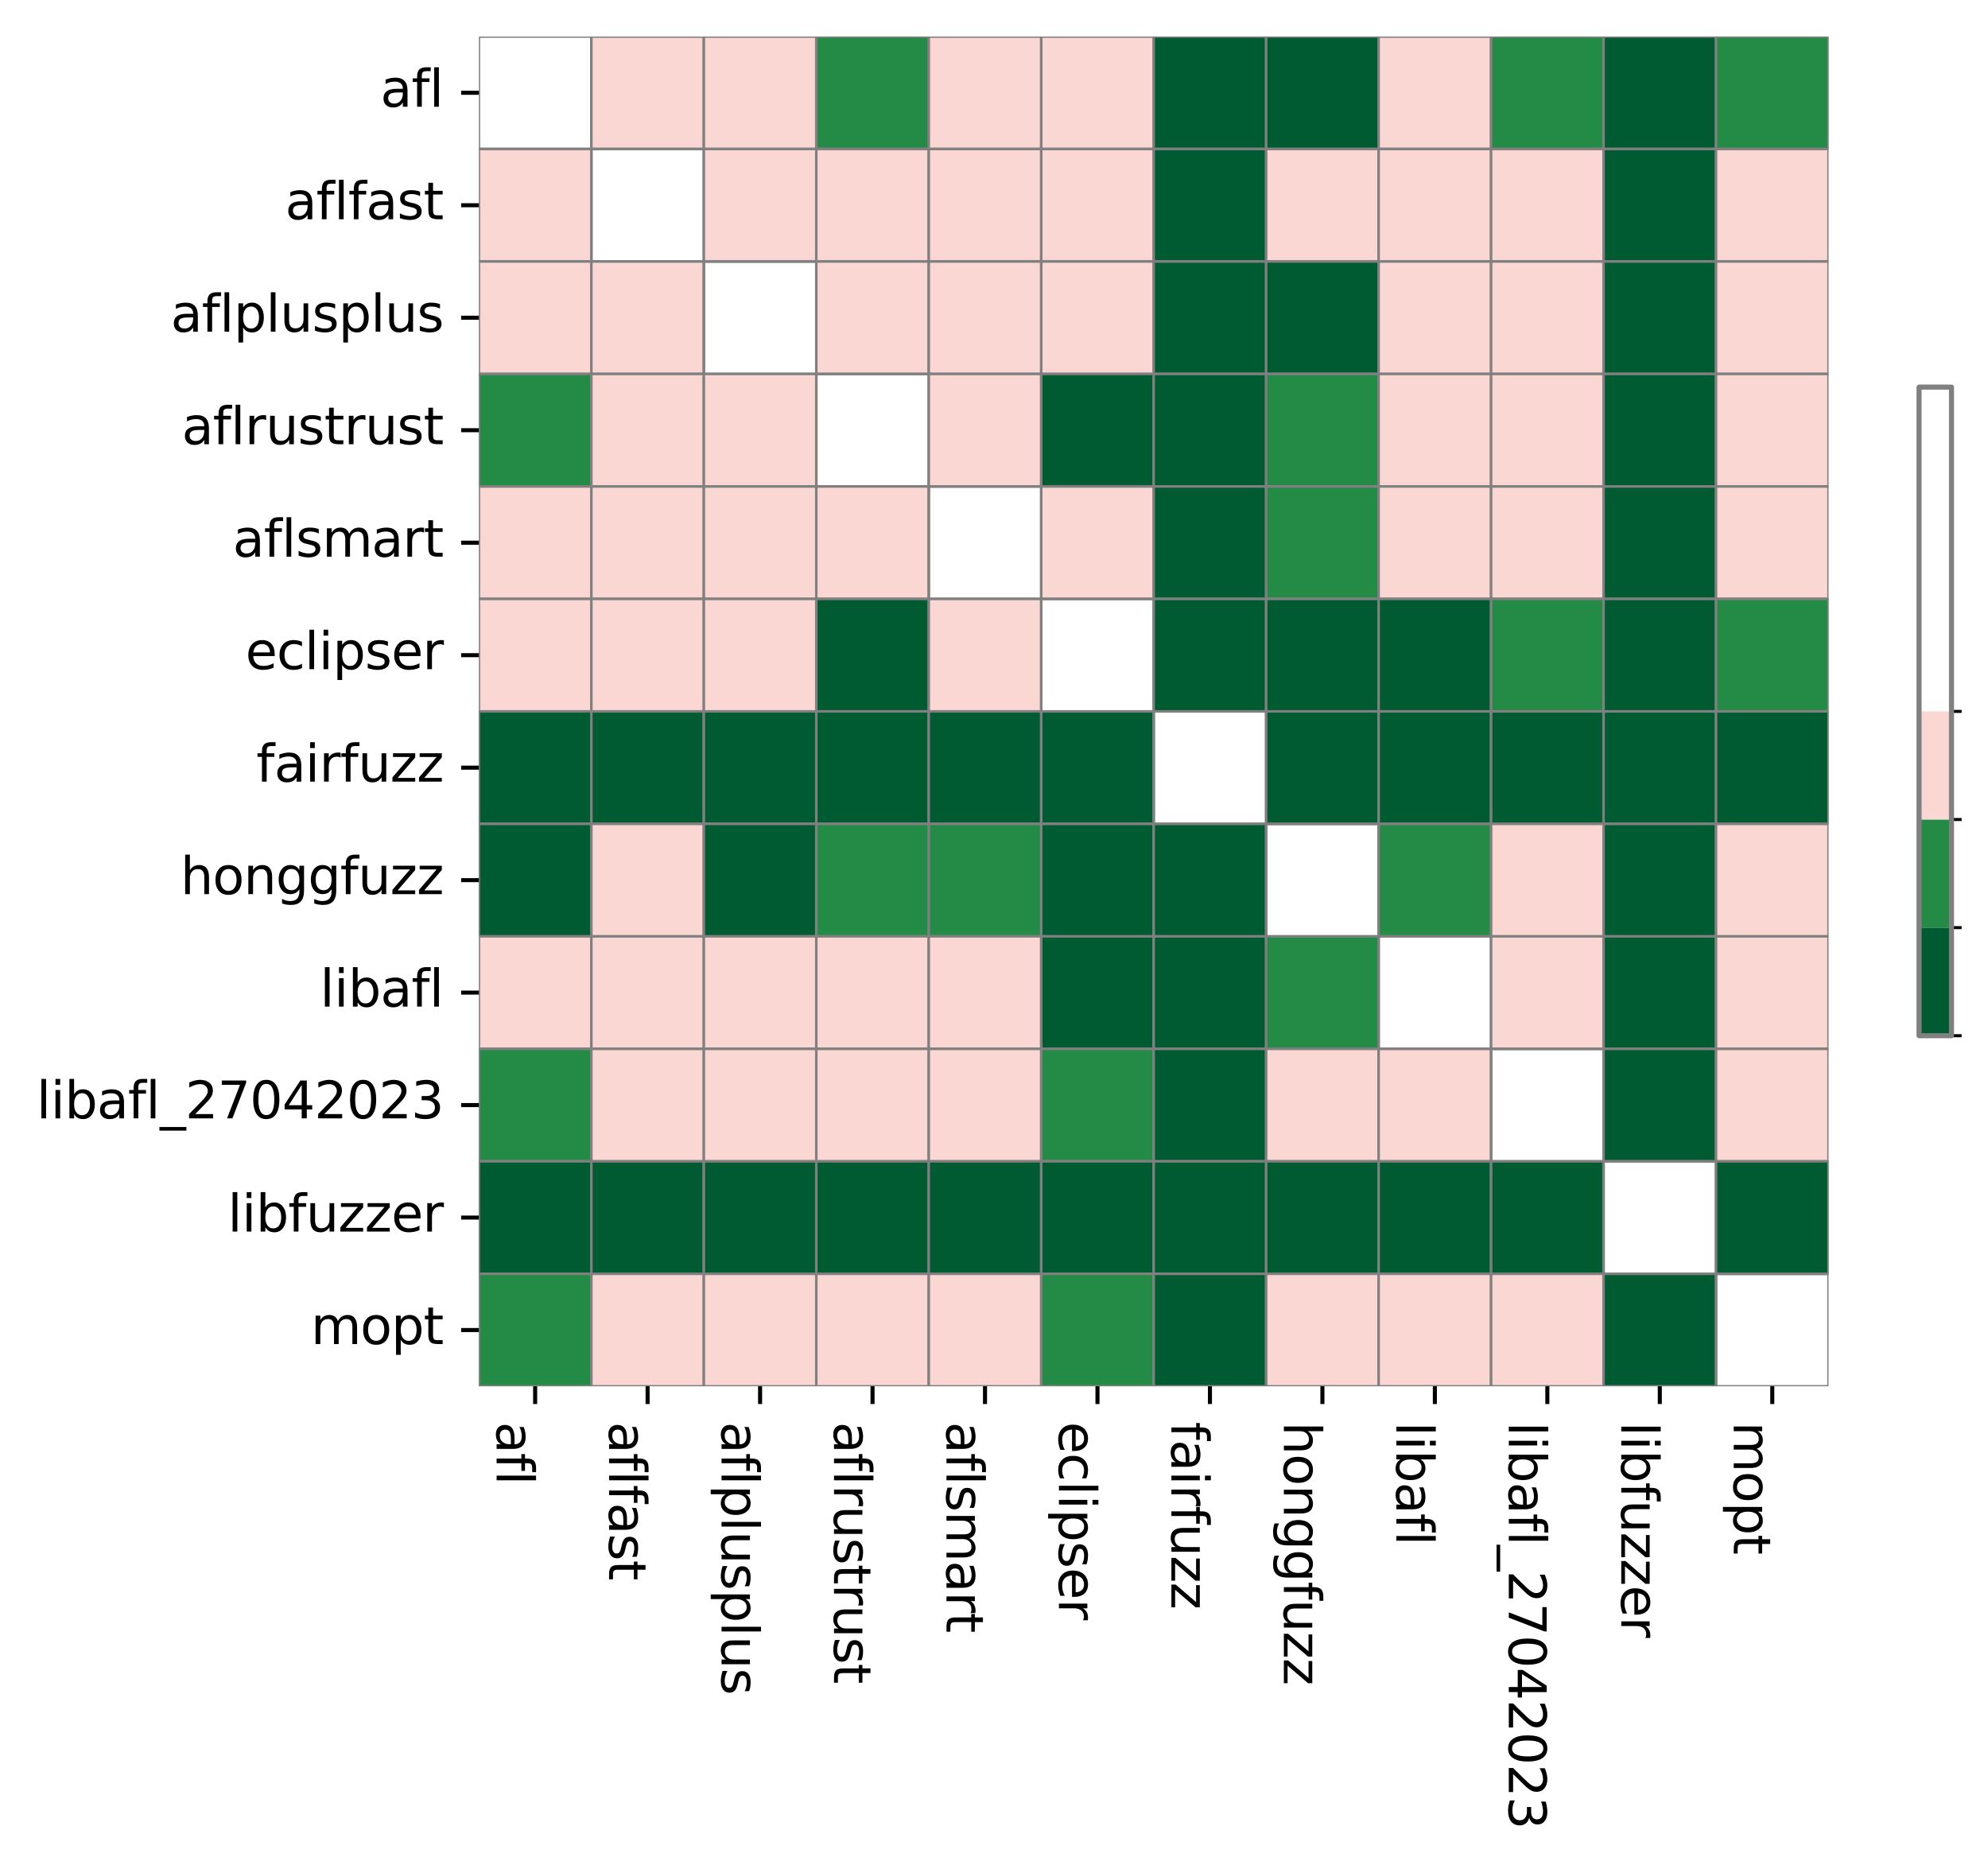 <?xml version="1.0" encoding="utf-8" standalone="no"?>
<!DOCTYPE svg PUBLIC "-//W3C//DTD SVG 1.1//EN"
  "http://www.w3.org/Graphics/SVG/1.1/DTD/svg11.dtd">
<svg xmlns:xlink="http://www.w3.org/1999/xlink" width="391.993pt" height="367.743pt" viewBox="0 0 391.993 367.743" xmlns="http://www.w3.org/2000/svg" version="1.1">
 <defs>
  <style type="text/css">*{stroke-linejoin: round; stroke-linecap: butt}</style>
 </defs>
 <g id="figure_1">
  <g id="patch_1">
   <path d="M 0 367.743 
L 391.993 367.743 
L 391.993 0 
L 0 0 
z
" style="fill: #ffffff"/>
  </g>
  <g id="axes_1">
   <g id="patch_2">
    <path d="M 94.431 273.312 
L 360.543 273.312 
L 360.543 7.2 
L 94.431 7.2 
z
" style="fill: #ffffff"/>
   </g>
   <g id="QuadMesh_1">
    <path d="M 94.431 7.2 
L 116.607 7.2 
L 116.607 29.376 
L 94.431 29.376 
L 94.431 7.2 
" clip-path="url(#p0dcb0c48c6)" style="fill: none; stroke: #808080; stroke-width: 0.5"/>
    <path d="M 116.607 7.2 
L 138.783 7.2 
L 138.783 29.376 
L 116.607 29.376 
L 116.607 7.2 
" clip-path="url(#p0dcb0c48c6)" style="fill: #fbd7d4; stroke: #808080; stroke-width: 0.5"/>
    <path d="M 138.783 7.2 
L 160.959 7.2 
L 160.959 29.376 
L 138.783 29.376 
L 138.783 7.2 
" clip-path="url(#p0dcb0c48c6)" style="fill: #fbd7d4; stroke: #808080; stroke-width: 0.5"/>
    <path d="M 160.959 7.2 
L 183.135 7.2 
L 183.135 29.376 
L 160.959 29.376 
L 160.959 7.2 
" clip-path="url(#p0dcb0c48c6)" style="fill: #238b45; stroke: #808080; stroke-width: 0.5"/>
    <path d="M 183.135 7.2 
L 205.311 7.2 
L 205.311 29.376 
L 183.135 29.376 
L 183.135 7.2 
" clip-path="url(#p0dcb0c48c6)" style="fill: #fbd7d4; stroke: #808080; stroke-width: 0.5"/>
    <path d="M 205.311 7.2 
L 227.487 7.2 
L 227.487 29.376 
L 205.311 29.376 
L 205.311 7.2 
" clip-path="url(#p0dcb0c48c6)" style="fill: #fbd7d4; stroke: #808080; stroke-width: 0.5"/>
    <path d="M 227.487 7.2 
L 249.663 7.2 
L 249.663 29.376 
L 227.487 29.376 
L 227.487 7.2 
" clip-path="url(#p0dcb0c48c6)" style="fill: #005a32; stroke: #808080; stroke-width: 0.5"/>
    <path d="M 249.663 7.2 
L 271.839 7.2 
L 271.839 29.376 
L 249.663 29.376 
L 249.663 7.2 
" clip-path="url(#p0dcb0c48c6)" style="fill: #005a32; stroke: #808080; stroke-width: 0.5"/>
    <path d="M 271.839 7.2 
L 294.015 7.2 
L 294.015 29.376 
L 271.839 29.376 
L 271.839 7.2 
" clip-path="url(#p0dcb0c48c6)" style="fill: #fbd7d4; stroke: #808080; stroke-width: 0.5"/>
    <path d="M 294.015 7.2 
L 316.191 7.2 
L 316.191 29.376 
L 294.015 29.376 
L 294.015 7.2 
" clip-path="url(#p0dcb0c48c6)" style="fill: #238b45; stroke: #808080; stroke-width: 0.5"/>
    <path d="M 316.191 7.2 
L 338.367 7.2 
L 338.367 29.376 
L 316.191 29.376 
L 316.191 7.2 
" clip-path="url(#p0dcb0c48c6)" style="fill: #005a32; stroke: #808080; stroke-width: 0.5"/>
    <path d="M 338.367 7.2 
L 360.543 7.2 
L 360.543 29.376 
L 338.367 29.376 
L 338.367 7.2 
" clip-path="url(#p0dcb0c48c6)" style="fill: #238b45; stroke: #808080; stroke-width: 0.5"/>
    <path d="M 94.431 29.376 
L 116.607 29.376 
L 116.607 51.552 
L 94.431 51.552 
L 94.431 29.376 
" clip-path="url(#p0dcb0c48c6)" style="fill: #fbd7d4; stroke: #808080; stroke-width: 0.5"/>
    <path d="M 116.607 29.376 
L 138.783 29.376 
L 138.783 51.552 
L 116.607 51.552 
L 116.607 29.376 
" clip-path="url(#p0dcb0c48c6)" style="fill: none; stroke: #808080; stroke-width: 0.5"/>
    <path d="M 138.783 29.376 
L 160.959 29.376 
L 160.959 51.552 
L 138.783 51.552 
L 138.783 29.376 
" clip-path="url(#p0dcb0c48c6)" style="fill: #fbd7d4; stroke: #808080; stroke-width: 0.5"/>
    <path d="M 160.959 29.376 
L 183.135 29.376 
L 183.135 51.552 
L 160.959 51.552 
L 160.959 29.376 
" clip-path="url(#p0dcb0c48c6)" style="fill: #fbd7d4; stroke: #808080; stroke-width: 0.5"/>
    <path d="M 183.135 29.376 
L 205.311 29.376 
L 205.311 51.552 
L 183.135 51.552 
L 183.135 29.376 
" clip-path="url(#p0dcb0c48c6)" style="fill: #fbd7d4; stroke: #808080; stroke-width: 0.5"/>
    <path d="M 205.311 29.376 
L 227.487 29.376 
L 227.487 51.552 
L 205.311 51.552 
L 205.311 29.376 
" clip-path="url(#p0dcb0c48c6)" style="fill: #fbd7d4; stroke: #808080; stroke-width: 0.5"/>
    <path d="M 227.487 29.376 
L 249.663 29.376 
L 249.663 51.552 
L 227.487 51.552 
L 227.487 29.376 
" clip-path="url(#p0dcb0c48c6)" style="fill: #005a32; stroke: #808080; stroke-width: 0.5"/>
    <path d="M 249.663 29.376 
L 271.839 29.376 
L 271.839 51.552 
L 249.663 51.552 
L 249.663 29.376 
" clip-path="url(#p0dcb0c48c6)" style="fill: #fbd7d4; stroke: #808080; stroke-width: 0.5"/>
    <path d="M 271.839 29.376 
L 294.015 29.376 
L 294.015 51.552 
L 271.839 51.552 
L 271.839 29.376 
" clip-path="url(#p0dcb0c48c6)" style="fill: #fbd7d4; stroke: #808080; stroke-width: 0.5"/>
    <path d="M 294.015 29.376 
L 316.191 29.376 
L 316.191 51.552 
L 294.015 51.552 
L 294.015 29.376 
" clip-path="url(#p0dcb0c48c6)" style="fill: #fbd7d4; stroke: #808080; stroke-width: 0.5"/>
    <path d="M 316.191 29.376 
L 338.367 29.376 
L 338.367 51.552 
L 316.191 51.552 
L 316.191 29.376 
" clip-path="url(#p0dcb0c48c6)" style="fill: #005a32; stroke: #808080; stroke-width: 0.5"/>
    <path d="M 338.367 29.376 
L 360.543 29.376 
L 360.543 51.552 
L 338.367 51.552 
L 338.367 29.376 
" clip-path="url(#p0dcb0c48c6)" style="fill: #fbd7d4; stroke: #808080; stroke-width: 0.5"/>
    <path d="M 94.431 51.552 
L 116.607 51.552 
L 116.607 73.728 
L 94.431 73.728 
L 94.431 51.552 
" clip-path="url(#p0dcb0c48c6)" style="fill: #fbd7d4; stroke: #808080; stroke-width: 0.5"/>
    <path d="M 116.607 51.552 
L 138.783 51.552 
L 138.783 73.728 
L 116.607 73.728 
L 116.607 51.552 
" clip-path="url(#p0dcb0c48c6)" style="fill: #fbd7d4; stroke: #808080; stroke-width: 0.5"/>
    <path d="M 138.783 51.552 
L 160.959 51.552 
L 160.959 73.728 
L 138.783 73.728 
L 138.783 51.552 
" clip-path="url(#p0dcb0c48c6)" style="fill: none; stroke: #808080; stroke-width: 0.5"/>
    <path d="M 160.959 51.552 
L 183.135 51.552 
L 183.135 73.728 
L 160.959 73.728 
L 160.959 51.552 
" clip-path="url(#p0dcb0c48c6)" style="fill: #fbd7d4; stroke: #808080; stroke-width: 0.5"/>
    <path d="M 183.135 51.552 
L 205.311 51.552 
L 205.311 73.728 
L 183.135 73.728 
L 183.135 51.552 
" clip-path="url(#p0dcb0c48c6)" style="fill: #fbd7d4; stroke: #808080; stroke-width: 0.5"/>
    <path d="M 205.311 51.552 
L 227.487 51.552 
L 227.487 73.728 
L 205.311 73.728 
L 205.311 51.552 
" clip-path="url(#p0dcb0c48c6)" style="fill: #fbd7d4; stroke: #808080; stroke-width: 0.5"/>
    <path d="M 227.487 51.552 
L 249.663 51.552 
L 249.663 73.728 
L 227.487 73.728 
L 227.487 51.552 
" clip-path="url(#p0dcb0c48c6)" style="fill: #005a32; stroke: #808080; stroke-width: 0.5"/>
    <path d="M 249.663 51.552 
L 271.839 51.552 
L 271.839 73.728 
L 249.663 73.728 
L 249.663 51.552 
" clip-path="url(#p0dcb0c48c6)" style="fill: #005a32; stroke: #808080; stroke-width: 0.5"/>
    <path d="M 271.839 51.552 
L 294.015 51.552 
L 294.015 73.728 
L 271.839 73.728 
L 271.839 51.552 
" clip-path="url(#p0dcb0c48c6)" style="fill: #fbd7d4; stroke: #808080; stroke-width: 0.5"/>
    <path d="M 294.015 51.552 
L 316.191 51.552 
L 316.191 73.728 
L 294.015 73.728 
L 294.015 51.552 
" clip-path="url(#p0dcb0c48c6)" style="fill: #fbd7d4; stroke: #808080; stroke-width: 0.5"/>
    <path d="M 316.191 51.552 
L 338.367 51.552 
L 338.367 73.728 
L 316.191 73.728 
L 316.191 51.552 
" clip-path="url(#p0dcb0c48c6)" style="fill: #005a32; stroke: #808080; stroke-width: 0.5"/>
    <path d="M 338.367 51.552 
L 360.543 51.552 
L 360.543 73.728 
L 338.367 73.728 
L 338.367 51.552 
" clip-path="url(#p0dcb0c48c6)" style="fill: #fbd7d4; stroke: #808080; stroke-width: 0.5"/>
    <path d="M 94.431 73.728 
L 116.607 73.728 
L 116.607 95.904 
L 94.431 95.904 
L 94.431 73.728 
" clip-path="url(#p0dcb0c48c6)" style="fill: #238b45; stroke: #808080; stroke-width: 0.5"/>
    <path d="M 116.607 73.728 
L 138.783 73.728 
L 138.783 95.904 
L 116.607 95.904 
L 116.607 73.728 
" clip-path="url(#p0dcb0c48c6)" style="fill: #fbd7d4; stroke: #808080; stroke-width: 0.5"/>
    <path d="M 138.783 73.728 
L 160.959 73.728 
L 160.959 95.904 
L 138.783 95.904 
L 138.783 73.728 
" clip-path="url(#p0dcb0c48c6)" style="fill: #fbd7d4; stroke: #808080; stroke-width: 0.5"/>
    <path d="M 160.959 73.728 
L 183.135 73.728 
L 183.135 95.904 
L 160.959 95.904 
L 160.959 73.728 
" clip-path="url(#p0dcb0c48c6)" style="fill: none; stroke: #808080; stroke-width: 0.5"/>
    <path d="M 183.135 73.728 
L 205.311 73.728 
L 205.311 95.904 
L 183.135 95.904 
L 183.135 73.728 
" clip-path="url(#p0dcb0c48c6)" style="fill: #fbd7d4; stroke: #808080; stroke-width: 0.5"/>
    <path d="M 205.311 73.728 
L 227.487 73.728 
L 227.487 95.904 
L 205.311 95.904 
L 205.311 73.728 
" clip-path="url(#p0dcb0c48c6)" style="fill: #005a32; stroke: #808080; stroke-width: 0.5"/>
    <path d="M 227.487 73.728 
L 249.663 73.728 
L 249.663 95.904 
L 227.487 95.904 
L 227.487 73.728 
" clip-path="url(#p0dcb0c48c6)" style="fill: #005a32; stroke: #808080; stroke-width: 0.5"/>
    <path d="M 249.663 73.728 
L 271.839 73.728 
L 271.839 95.904 
L 249.663 95.904 
L 249.663 73.728 
" clip-path="url(#p0dcb0c48c6)" style="fill: #238b45; stroke: #808080; stroke-width: 0.5"/>
    <path d="M 271.839 73.728 
L 294.015 73.728 
L 294.015 95.904 
L 271.839 95.904 
L 271.839 73.728 
" clip-path="url(#p0dcb0c48c6)" style="fill: #fbd7d4; stroke: #808080; stroke-width: 0.5"/>
    <path d="M 294.015 73.728 
L 316.191 73.728 
L 316.191 95.904 
L 294.015 95.904 
L 294.015 73.728 
" clip-path="url(#p0dcb0c48c6)" style="fill: #fbd7d4; stroke: #808080; stroke-width: 0.5"/>
    <path d="M 316.191 73.728 
L 338.367 73.728 
L 338.367 95.904 
L 316.191 95.904 
L 316.191 73.728 
" clip-path="url(#p0dcb0c48c6)" style="fill: #005a32; stroke: #808080; stroke-width: 0.5"/>
    <path d="M 338.367 73.728 
L 360.543 73.728 
L 360.543 95.904 
L 338.367 95.904 
L 338.367 73.728 
" clip-path="url(#p0dcb0c48c6)" style="fill: #fbd7d4; stroke: #808080; stroke-width: 0.5"/>
    <path d="M 94.431 95.904 
L 116.607 95.904 
L 116.607 118.08 
L 94.431 118.08 
L 94.431 95.904 
" clip-path="url(#p0dcb0c48c6)" style="fill: #fbd7d4; stroke: #808080; stroke-width: 0.5"/>
    <path d="M 116.607 95.904 
L 138.783 95.904 
L 138.783 118.08 
L 116.607 118.08 
L 116.607 95.904 
" clip-path="url(#p0dcb0c48c6)" style="fill: #fbd7d4; stroke: #808080; stroke-width: 0.5"/>
    <path d="M 138.783 95.904 
L 160.959 95.904 
L 160.959 118.08 
L 138.783 118.08 
L 138.783 95.904 
" clip-path="url(#p0dcb0c48c6)" style="fill: #fbd7d4; stroke: #808080; stroke-width: 0.5"/>
    <path d="M 160.959 95.904 
L 183.135 95.904 
L 183.135 118.08 
L 160.959 118.08 
L 160.959 95.904 
" clip-path="url(#p0dcb0c48c6)" style="fill: #fbd7d4; stroke: #808080; stroke-width: 0.5"/>
    <path d="M 183.135 95.904 
L 205.311 95.904 
L 205.311 118.08 
L 183.135 118.08 
L 183.135 95.904 
" clip-path="url(#p0dcb0c48c6)" style="fill: none; stroke: #808080; stroke-width: 0.5"/>
    <path d="M 205.311 95.904 
L 227.487 95.904 
L 227.487 118.08 
L 205.311 118.08 
L 205.311 95.904 
" clip-path="url(#p0dcb0c48c6)" style="fill: #fbd7d4; stroke: #808080; stroke-width: 0.5"/>
    <path d="M 227.487 95.904 
L 249.663 95.904 
L 249.663 118.08 
L 227.487 118.08 
L 227.487 95.904 
" clip-path="url(#p0dcb0c48c6)" style="fill: #005a32; stroke: #808080; stroke-width: 0.5"/>
    <path d="M 249.663 95.904 
L 271.839 95.904 
L 271.839 118.08 
L 249.663 118.08 
L 249.663 95.904 
" clip-path="url(#p0dcb0c48c6)" style="fill: #238b45; stroke: #808080; stroke-width: 0.5"/>
    <path d="M 271.839 95.904 
L 294.015 95.904 
L 294.015 118.08 
L 271.839 118.08 
L 271.839 95.904 
" clip-path="url(#p0dcb0c48c6)" style="fill: #fbd7d4; stroke: #808080; stroke-width: 0.5"/>
    <path d="M 294.015 95.904 
L 316.191 95.904 
L 316.191 118.08 
L 294.015 118.08 
L 294.015 95.904 
" clip-path="url(#p0dcb0c48c6)" style="fill: #fbd7d4; stroke: #808080; stroke-width: 0.5"/>
    <path d="M 316.191 95.904 
L 338.367 95.904 
L 338.367 118.08 
L 316.191 118.08 
L 316.191 95.904 
" clip-path="url(#p0dcb0c48c6)" style="fill: #005a32; stroke: #808080; stroke-width: 0.5"/>
    <path d="M 338.367 95.904 
L 360.543 95.904 
L 360.543 118.08 
L 338.367 118.08 
L 338.367 95.904 
" clip-path="url(#p0dcb0c48c6)" style="fill: #fbd7d4; stroke: #808080; stroke-width: 0.5"/>
    <path d="M 94.431 118.08 
L 116.607 118.08 
L 116.607 140.256 
L 94.431 140.256 
L 94.431 118.08 
" clip-path="url(#p0dcb0c48c6)" style="fill: #fbd7d4; stroke: #808080; stroke-width: 0.5"/>
    <path d="M 116.607 118.08 
L 138.783 118.08 
L 138.783 140.256 
L 116.607 140.256 
L 116.607 118.08 
" clip-path="url(#p0dcb0c48c6)" style="fill: #fbd7d4; stroke: #808080; stroke-width: 0.5"/>
    <path d="M 138.783 118.08 
L 160.959 118.08 
L 160.959 140.256 
L 138.783 140.256 
L 138.783 118.08 
" clip-path="url(#p0dcb0c48c6)" style="fill: #fbd7d4; stroke: #808080; stroke-width: 0.5"/>
    <path d="M 160.959 118.08 
L 183.135 118.08 
L 183.135 140.256 
L 160.959 140.256 
L 160.959 118.08 
" clip-path="url(#p0dcb0c48c6)" style="fill: #005a32; stroke: #808080; stroke-width: 0.5"/>
    <path d="M 183.135 118.08 
L 205.311 118.08 
L 205.311 140.256 
L 183.135 140.256 
L 183.135 118.08 
" clip-path="url(#p0dcb0c48c6)" style="fill: #fbd7d4; stroke: #808080; stroke-width: 0.5"/>
    <path d="M 205.311 118.08 
L 227.487 118.08 
L 227.487 140.256 
L 205.311 140.256 
L 205.311 118.08 
" clip-path="url(#p0dcb0c48c6)" style="fill: none; stroke: #808080; stroke-width: 0.5"/>
    <path d="M 227.487 118.08 
L 249.663 118.08 
L 249.663 140.256 
L 227.487 140.256 
L 227.487 118.08 
" clip-path="url(#p0dcb0c48c6)" style="fill: #005a32; stroke: #808080; stroke-width: 0.5"/>
    <path d="M 249.663 118.08 
L 271.839 118.08 
L 271.839 140.256 
L 249.663 140.256 
L 249.663 118.08 
" clip-path="url(#p0dcb0c48c6)" style="fill: #005a32; stroke: #808080; stroke-width: 0.5"/>
    <path d="M 271.839 118.08 
L 294.015 118.08 
L 294.015 140.256 
L 271.839 140.256 
L 271.839 118.08 
" clip-path="url(#p0dcb0c48c6)" style="fill: #005a32; stroke: #808080; stroke-width: 0.5"/>
    <path d="M 294.015 118.08 
L 316.191 118.08 
L 316.191 140.256 
L 294.015 140.256 
L 294.015 118.08 
" clip-path="url(#p0dcb0c48c6)" style="fill: #238b45; stroke: #808080; stroke-width: 0.5"/>
    <path d="M 316.191 118.08 
L 338.367 118.08 
L 338.367 140.256 
L 316.191 140.256 
L 316.191 118.08 
" clip-path="url(#p0dcb0c48c6)" style="fill: #005a32; stroke: #808080; stroke-width: 0.5"/>
    <path d="M 338.367 118.08 
L 360.543 118.08 
L 360.543 140.256 
L 338.367 140.256 
L 338.367 118.08 
" clip-path="url(#p0dcb0c48c6)" style="fill: #238b45; stroke: #808080; stroke-width: 0.5"/>
    <path d="M 94.431 140.256 
L 116.607 140.256 
L 116.607 162.432 
L 94.431 162.432 
L 94.431 140.256 
" clip-path="url(#p0dcb0c48c6)" style="fill: #005a32; stroke: #808080; stroke-width: 0.5"/>
    <path d="M 116.607 140.256 
L 138.783 140.256 
L 138.783 162.432 
L 116.607 162.432 
L 116.607 140.256 
" clip-path="url(#p0dcb0c48c6)" style="fill: #005a32; stroke: #808080; stroke-width: 0.5"/>
    <path d="M 138.783 140.256 
L 160.959 140.256 
L 160.959 162.432 
L 138.783 162.432 
L 138.783 140.256 
" clip-path="url(#p0dcb0c48c6)" style="fill: #005a32; stroke: #808080; stroke-width: 0.5"/>
    <path d="M 160.959 140.256 
L 183.135 140.256 
L 183.135 162.432 
L 160.959 162.432 
L 160.959 140.256 
" clip-path="url(#p0dcb0c48c6)" style="fill: #005a32; stroke: #808080; stroke-width: 0.5"/>
    <path d="M 183.135 140.256 
L 205.311 140.256 
L 205.311 162.432 
L 183.135 162.432 
L 183.135 140.256 
" clip-path="url(#p0dcb0c48c6)" style="fill: #005a32; stroke: #808080; stroke-width: 0.5"/>
    <path d="M 205.311 140.256 
L 227.487 140.256 
L 227.487 162.432 
L 205.311 162.432 
L 205.311 140.256 
" clip-path="url(#p0dcb0c48c6)" style="fill: #005a32; stroke: #808080; stroke-width: 0.5"/>
    <path d="M 227.487 140.256 
L 249.663 140.256 
L 249.663 162.432 
L 227.487 162.432 
L 227.487 140.256 
" clip-path="url(#p0dcb0c48c6)" style="fill: none; stroke: #808080; stroke-width: 0.5"/>
    <path d="M 249.663 140.256 
L 271.839 140.256 
L 271.839 162.432 
L 249.663 162.432 
L 249.663 140.256 
" clip-path="url(#p0dcb0c48c6)" style="fill: #005a32; stroke: #808080; stroke-width: 0.5"/>
    <path d="M 271.839 140.256 
L 294.015 140.256 
L 294.015 162.432 
L 271.839 162.432 
L 271.839 140.256 
" clip-path="url(#p0dcb0c48c6)" style="fill: #005a32; stroke: #808080; stroke-width: 0.5"/>
    <path d="M 294.015 140.256 
L 316.191 140.256 
L 316.191 162.432 
L 294.015 162.432 
L 294.015 140.256 
" clip-path="url(#p0dcb0c48c6)" style="fill: #005a32; stroke: #808080; stroke-width: 0.5"/>
    <path d="M 316.191 140.256 
L 338.367 140.256 
L 338.367 162.432 
L 316.191 162.432 
L 316.191 140.256 
" clip-path="url(#p0dcb0c48c6)" style="fill: #005a32; stroke: #808080; stroke-width: 0.5"/>
    <path d="M 338.367 140.256 
L 360.543 140.256 
L 360.543 162.432 
L 338.367 162.432 
L 338.367 140.256 
" clip-path="url(#p0dcb0c48c6)" style="fill: #005a32; stroke: #808080; stroke-width: 0.5"/>
    <path d="M 94.431 162.432 
L 116.607 162.432 
L 116.607 184.608 
L 94.431 184.608 
L 94.431 162.432 
" clip-path="url(#p0dcb0c48c6)" style="fill: #005a32; stroke: #808080; stroke-width: 0.5"/>
    <path d="M 116.607 162.432 
L 138.783 162.432 
L 138.783 184.608 
L 116.607 184.608 
L 116.607 162.432 
" clip-path="url(#p0dcb0c48c6)" style="fill: #fbd7d4; stroke: #808080; stroke-width: 0.5"/>
    <path d="M 138.783 162.432 
L 160.959 162.432 
L 160.959 184.608 
L 138.783 184.608 
L 138.783 162.432 
" clip-path="url(#p0dcb0c48c6)" style="fill: #005a32; stroke: #808080; stroke-width: 0.5"/>
    <path d="M 160.959 162.432 
L 183.135 162.432 
L 183.135 184.608 
L 160.959 184.608 
L 160.959 162.432 
" clip-path="url(#p0dcb0c48c6)" style="fill: #238b45; stroke: #808080; stroke-width: 0.5"/>
    <path d="M 183.135 162.432 
L 205.311 162.432 
L 205.311 184.608 
L 183.135 184.608 
L 183.135 162.432 
" clip-path="url(#p0dcb0c48c6)" style="fill: #238b45; stroke: #808080; stroke-width: 0.5"/>
    <path d="M 205.311 162.432 
L 227.487 162.432 
L 227.487 184.608 
L 205.311 184.608 
L 205.311 162.432 
" clip-path="url(#p0dcb0c48c6)" style="fill: #005a32; stroke: #808080; stroke-width: 0.5"/>
    <path d="M 227.487 162.432 
L 249.663 162.432 
L 249.663 184.608 
L 227.487 184.608 
L 227.487 162.432 
" clip-path="url(#p0dcb0c48c6)" style="fill: #005a32; stroke: #808080; stroke-width: 0.5"/>
    <path d="M 249.663 162.432 
L 271.839 162.432 
L 271.839 184.608 
L 249.663 184.608 
L 249.663 162.432 
" clip-path="url(#p0dcb0c48c6)" style="fill: none; stroke: #808080; stroke-width: 0.5"/>
    <path d="M 271.839 162.432 
L 294.015 162.432 
L 294.015 184.608 
L 271.839 184.608 
L 271.839 162.432 
" clip-path="url(#p0dcb0c48c6)" style="fill: #238b45; stroke: #808080; stroke-width: 0.5"/>
    <path d="M 294.015 162.432 
L 316.191 162.432 
L 316.191 184.608 
L 294.015 184.608 
L 294.015 162.432 
" clip-path="url(#p0dcb0c48c6)" style="fill: #fbd7d4; stroke: #808080; stroke-width: 0.5"/>
    <path d="M 316.191 162.432 
L 338.367 162.432 
L 338.367 184.608 
L 316.191 184.608 
L 316.191 162.432 
" clip-path="url(#p0dcb0c48c6)" style="fill: #005a32; stroke: #808080; stroke-width: 0.5"/>
    <path d="M 338.367 162.432 
L 360.543 162.432 
L 360.543 184.608 
L 338.367 184.608 
L 338.367 162.432 
" clip-path="url(#p0dcb0c48c6)" style="fill: #fbd7d4; stroke: #808080; stroke-width: 0.5"/>
    <path d="M 94.431 184.608 
L 116.607 184.608 
L 116.607 206.784 
L 94.431 206.784 
L 94.431 184.608 
" clip-path="url(#p0dcb0c48c6)" style="fill: #fbd7d4; stroke: #808080; stroke-width: 0.5"/>
    <path d="M 116.607 184.608 
L 138.783 184.608 
L 138.783 206.784 
L 116.607 206.784 
L 116.607 184.608 
" clip-path="url(#p0dcb0c48c6)" style="fill: #fbd7d4; stroke: #808080; stroke-width: 0.5"/>
    <path d="M 138.783 184.608 
L 160.959 184.608 
L 160.959 206.784 
L 138.783 206.784 
L 138.783 184.608 
" clip-path="url(#p0dcb0c48c6)" style="fill: #fbd7d4; stroke: #808080; stroke-width: 0.5"/>
    <path d="M 160.959 184.608 
L 183.135 184.608 
L 183.135 206.784 
L 160.959 206.784 
L 160.959 184.608 
" clip-path="url(#p0dcb0c48c6)" style="fill: #fbd7d4; stroke: #808080; stroke-width: 0.5"/>
    <path d="M 183.135 184.608 
L 205.311 184.608 
L 205.311 206.784 
L 183.135 206.784 
L 183.135 184.608 
" clip-path="url(#p0dcb0c48c6)" style="fill: #fbd7d4; stroke: #808080; stroke-width: 0.5"/>
    <path d="M 205.311 184.608 
L 227.487 184.608 
L 227.487 206.784 
L 205.311 206.784 
L 205.311 184.608 
" clip-path="url(#p0dcb0c48c6)" style="fill: #005a32; stroke: #808080; stroke-width: 0.5"/>
    <path d="M 227.487 184.608 
L 249.663 184.608 
L 249.663 206.784 
L 227.487 206.784 
L 227.487 184.608 
" clip-path="url(#p0dcb0c48c6)" style="fill: #005a32; stroke: #808080; stroke-width: 0.5"/>
    <path d="M 249.663 184.608 
L 271.839 184.608 
L 271.839 206.784 
L 249.663 206.784 
L 249.663 184.608 
" clip-path="url(#p0dcb0c48c6)" style="fill: #238b45; stroke: #808080; stroke-width: 0.5"/>
    <path d="M 271.839 184.608 
L 294.015 184.608 
L 294.015 206.784 
L 271.839 206.784 
L 271.839 184.608 
" clip-path="url(#p0dcb0c48c6)" style="fill: none; stroke: #808080; stroke-width: 0.5"/>
    <path d="M 294.015 184.608 
L 316.191 184.608 
L 316.191 206.784 
L 294.015 206.784 
L 294.015 184.608 
" clip-path="url(#p0dcb0c48c6)" style="fill: #fbd7d4; stroke: #808080; stroke-width: 0.5"/>
    <path d="M 316.191 184.608 
L 338.367 184.608 
L 338.367 206.784 
L 316.191 206.784 
L 316.191 184.608 
" clip-path="url(#p0dcb0c48c6)" style="fill: #005a32; stroke: #808080; stroke-width: 0.5"/>
    <path d="M 338.367 184.608 
L 360.543 184.608 
L 360.543 206.784 
L 338.367 206.784 
L 338.367 184.608 
" clip-path="url(#p0dcb0c48c6)" style="fill: #fbd7d4; stroke: #808080; stroke-width: 0.5"/>
    <path d="M 94.431 206.784 
L 116.607 206.784 
L 116.607 228.96 
L 94.431 228.96 
L 94.431 206.784 
" clip-path="url(#p0dcb0c48c6)" style="fill: #238b45; stroke: #808080; stroke-width: 0.5"/>
    <path d="M 116.607 206.784 
L 138.783 206.784 
L 138.783 228.96 
L 116.607 228.96 
L 116.607 206.784 
" clip-path="url(#p0dcb0c48c6)" style="fill: #fbd7d4; stroke: #808080; stroke-width: 0.5"/>
    <path d="M 138.783 206.784 
L 160.959 206.784 
L 160.959 228.96 
L 138.783 228.96 
L 138.783 206.784 
" clip-path="url(#p0dcb0c48c6)" style="fill: #fbd7d4; stroke: #808080; stroke-width: 0.5"/>
    <path d="M 160.959 206.784 
L 183.135 206.784 
L 183.135 228.96 
L 160.959 228.96 
L 160.959 206.784 
" clip-path="url(#p0dcb0c48c6)" style="fill: #fbd7d4; stroke: #808080; stroke-width: 0.5"/>
    <path d="M 183.135 206.784 
L 205.311 206.784 
L 205.311 228.96 
L 183.135 228.96 
L 183.135 206.784 
" clip-path="url(#p0dcb0c48c6)" style="fill: #fbd7d4; stroke: #808080; stroke-width: 0.5"/>
    <path d="M 205.311 206.784 
L 227.487 206.784 
L 227.487 228.96 
L 205.311 228.96 
L 205.311 206.784 
" clip-path="url(#p0dcb0c48c6)" style="fill: #238b45; stroke: #808080; stroke-width: 0.5"/>
    <path d="M 227.487 206.784 
L 249.663 206.784 
L 249.663 228.96 
L 227.487 228.96 
L 227.487 206.784 
" clip-path="url(#p0dcb0c48c6)" style="fill: #005a32; stroke: #808080; stroke-width: 0.5"/>
    <path d="M 249.663 206.784 
L 271.839 206.784 
L 271.839 228.96 
L 249.663 228.96 
L 249.663 206.784 
" clip-path="url(#p0dcb0c48c6)" style="fill: #fbd7d4; stroke: #808080; stroke-width: 0.5"/>
    <path d="M 271.839 206.784 
L 294.015 206.784 
L 294.015 228.96 
L 271.839 228.96 
L 271.839 206.784 
" clip-path="url(#p0dcb0c48c6)" style="fill: #fbd7d4; stroke: #808080; stroke-width: 0.5"/>
    <path d="M 294.015 206.784 
L 316.191 206.784 
L 316.191 228.96 
L 294.015 228.96 
L 294.015 206.784 
" clip-path="url(#p0dcb0c48c6)" style="fill: none; stroke: #808080; stroke-width: 0.5"/>
    <path d="M 316.191 206.784 
L 338.367 206.784 
L 338.367 228.96 
L 316.191 228.96 
L 316.191 206.784 
" clip-path="url(#p0dcb0c48c6)" style="fill: #005a32; stroke: #808080; stroke-width: 0.5"/>
    <path d="M 338.367 206.784 
L 360.543 206.784 
L 360.543 228.96 
L 338.367 228.96 
L 338.367 206.784 
" clip-path="url(#p0dcb0c48c6)" style="fill: #fbd7d4; stroke: #808080; stroke-width: 0.5"/>
    <path d="M 94.431 228.96 
L 116.607 228.96 
L 116.607 251.136 
L 94.431 251.136 
L 94.431 228.96 
" clip-path="url(#p0dcb0c48c6)" style="fill: #005a32; stroke: #808080; stroke-width: 0.5"/>
    <path d="M 116.607 228.96 
L 138.783 228.96 
L 138.783 251.136 
L 116.607 251.136 
L 116.607 228.96 
" clip-path="url(#p0dcb0c48c6)" style="fill: #005a32; stroke: #808080; stroke-width: 0.5"/>
    <path d="M 138.783 228.96 
L 160.959 228.96 
L 160.959 251.136 
L 138.783 251.136 
L 138.783 228.96 
" clip-path="url(#p0dcb0c48c6)" style="fill: #005a32; stroke: #808080; stroke-width: 0.5"/>
    <path d="M 160.959 228.96 
L 183.135 228.96 
L 183.135 251.136 
L 160.959 251.136 
L 160.959 228.96 
" clip-path="url(#p0dcb0c48c6)" style="fill: #005a32; stroke: #808080; stroke-width: 0.5"/>
    <path d="M 183.135 228.96 
L 205.311 228.96 
L 205.311 251.136 
L 183.135 251.136 
L 183.135 228.96 
" clip-path="url(#p0dcb0c48c6)" style="fill: #005a32; stroke: #808080; stroke-width: 0.5"/>
    <path d="M 205.311 228.96 
L 227.487 228.96 
L 227.487 251.136 
L 205.311 251.136 
L 205.311 228.96 
" clip-path="url(#p0dcb0c48c6)" style="fill: #005a32; stroke: #808080; stroke-width: 0.5"/>
    <path d="M 227.487 228.96 
L 249.663 228.96 
L 249.663 251.136 
L 227.487 251.136 
L 227.487 228.96 
" clip-path="url(#p0dcb0c48c6)" style="fill: #005a32; stroke: #808080; stroke-width: 0.5"/>
    <path d="M 249.663 228.96 
L 271.839 228.96 
L 271.839 251.136 
L 249.663 251.136 
L 249.663 228.96 
" clip-path="url(#p0dcb0c48c6)" style="fill: #005a32; stroke: #808080; stroke-width: 0.5"/>
    <path d="M 271.839 228.96 
L 294.015 228.96 
L 294.015 251.136 
L 271.839 251.136 
L 271.839 228.96 
" clip-path="url(#p0dcb0c48c6)" style="fill: #005a32; stroke: #808080; stroke-width: 0.5"/>
    <path d="M 294.015 228.96 
L 316.191 228.96 
L 316.191 251.136 
L 294.015 251.136 
L 294.015 228.96 
" clip-path="url(#p0dcb0c48c6)" style="fill: #005a32; stroke: #808080; stroke-width: 0.5"/>
    <path d="M 316.191 228.96 
L 338.367 228.96 
L 338.367 251.136 
L 316.191 251.136 
L 316.191 228.96 
" clip-path="url(#p0dcb0c48c6)" style="fill: none; stroke: #808080; stroke-width: 0.5"/>
    <path d="M 338.367 228.96 
L 360.543 228.96 
L 360.543 251.136 
L 338.367 251.136 
L 338.367 228.96 
" clip-path="url(#p0dcb0c48c6)" style="fill: #005a32; stroke: #808080; stroke-width: 0.5"/>
    <path d="M 94.431 251.136 
L 116.607 251.136 
L 116.607 273.312 
L 94.431 273.312 
L 94.431 251.136 
" clip-path="url(#p0dcb0c48c6)" style="fill: #238b45; stroke: #808080; stroke-width: 0.5"/>
    <path d="M 116.607 251.136 
L 138.783 251.136 
L 138.783 273.312 
L 116.607 273.312 
L 116.607 251.136 
" clip-path="url(#p0dcb0c48c6)" style="fill: #fbd7d4; stroke: #808080; stroke-width: 0.5"/>
    <path d="M 138.783 251.136 
L 160.959 251.136 
L 160.959 273.312 
L 138.783 273.312 
L 138.783 251.136 
" clip-path="url(#p0dcb0c48c6)" style="fill: #fbd7d4; stroke: #808080; stroke-width: 0.5"/>
    <path d="M 160.959 251.136 
L 183.135 251.136 
L 183.135 273.312 
L 160.959 273.312 
L 160.959 251.136 
" clip-path="url(#p0dcb0c48c6)" style="fill: #fbd7d4; stroke: #808080; stroke-width: 0.5"/>
    <path d="M 183.135 251.136 
L 205.311 251.136 
L 205.311 273.312 
L 183.135 273.312 
L 183.135 251.136 
" clip-path="url(#p0dcb0c48c6)" style="fill: #fbd7d4; stroke: #808080; stroke-width: 0.5"/>
    <path d="M 205.311 251.136 
L 227.487 251.136 
L 227.487 273.312 
L 205.311 273.312 
L 205.311 251.136 
" clip-path="url(#p0dcb0c48c6)" style="fill: #238b45; stroke: #808080; stroke-width: 0.5"/>
    <path d="M 227.487 251.136 
L 249.663 251.136 
L 249.663 273.312 
L 227.487 273.312 
L 227.487 251.136 
" clip-path="url(#p0dcb0c48c6)" style="fill: #005a32; stroke: #808080; stroke-width: 0.5"/>
    <path d="M 249.663 251.136 
L 271.839 251.136 
L 271.839 273.312 
L 249.663 273.312 
L 249.663 251.136 
" clip-path="url(#p0dcb0c48c6)" style="fill: #fbd7d4; stroke: #808080; stroke-width: 0.5"/>
    <path d="M 271.839 251.136 
L 294.015 251.136 
L 294.015 273.312 
L 271.839 273.312 
L 271.839 251.136 
" clip-path="url(#p0dcb0c48c6)" style="fill: #fbd7d4; stroke: #808080; stroke-width: 0.5"/>
    <path d="M 294.015 251.136 
L 316.191 251.136 
L 316.191 273.312 
L 294.015 273.312 
L 294.015 251.136 
" clip-path="url(#p0dcb0c48c6)" style="fill: #fbd7d4; stroke: #808080; stroke-width: 0.5"/>
    <path d="M 316.191 251.136 
L 338.367 251.136 
L 338.367 273.312 
L 316.191 273.312 
L 316.191 251.136 
" clip-path="url(#p0dcb0c48c6)" style="fill: #005a32; stroke: #808080; stroke-width: 0.5"/>
    <path d="M 338.367 251.136 
L 360.543 251.136 
L 360.543 273.312 
L 338.367 273.312 
L 338.367 251.136 
" clip-path="url(#p0dcb0c48c6)" style="fill: none; stroke: #808080; stroke-width: 0.5"/>
   </g>
   <g id="matplotlib.axis_1">
    <g id="xtick_1">
     <g id="line2d_1">
      <defs>
       <path id="m9c0ff68840" d="M 0 0 
L 0 3.5 
" style="stroke: #000000; stroke-width: 0.8"/>
      </defs>
      <g>
       <use xlink:href="#m9c0ff68840" x="105.519" y="273.312" style="stroke: #000000; stroke-width: 0.8"/>
      </g>
     </g>
     <g id="text_1">
      <!-- afl -->
      <g transform="translate(97.921 280.312) rotate(-270) scale(0.1 -0.1)">
       <defs>
        <path id="DejaVuSans-61" d="M 2194 1759 
Q 1497 1759 1228 1600 
Q 959 1441 959 1056 
Q 959 750 1161 570 
Q 1363 391 1709 391 
Q 2188 391 2477 730 
Q 2766 1069 2766 1631 
L 2766 1759 
L 2194 1759 
z
M 3341 1997 
L 3341 0 
L 2766 0 
L 2766 531 
Q 2569 213 2275 61 
Q 1981 -91 1556 -91 
Q 1019 -91 701 211 
Q 384 513 384 1019 
Q 384 1609 779 1909 
Q 1175 2209 1959 2209 
L 2766 2209 
L 2766 2266 
Q 2766 2663 2505 2880 
Q 2244 3097 1772 3097 
Q 1472 3097 1187 3025 
Q 903 2953 641 2809 
L 641 3341 
Q 956 3463 1253 3523 
Q 1550 3584 1831 3584 
Q 2591 3584 2966 3190 
Q 3341 2797 3341 1997 
z
" transform="scale(0.016)"/>
        <path id="DejaVuSans-66" d="M 2375 4863 
L 2375 4384 
L 1825 4384 
Q 1516 4384 1395 4259 
Q 1275 4134 1275 3809 
L 1275 3500 
L 2222 3500 
L 2222 3053 
L 1275 3053 
L 1275 0 
L 697 0 
L 697 3053 
L 147 3053 
L 147 3500 
L 697 3500 
L 697 3744 
Q 697 4328 969 4595 
Q 1241 4863 1831 4863 
L 2375 4863 
z
" transform="scale(0.016)"/>
        <path id="DejaVuSans-6c" d="M 603 4863 
L 1178 4863 
L 1178 0 
L 603 0 
L 603 4863 
z
" transform="scale(0.016)"/>
       </defs>
       <use xlink:href="#DejaVuSans-61"/>
       <use xlink:href="#DejaVuSans-66" x="61.279"/>
       <use xlink:href="#DejaVuSans-6c" x="96.484"/>
      </g>
     </g>
    </g>
    <g id="xtick_2">
     <g id="line2d_2">
      <g>
       <use xlink:href="#m9c0ff68840" x="127.695" y="273.312" style="stroke: #000000; stroke-width: 0.8"/>
      </g>
     </g>
     <g id="text_2">
      <!-- aflfast -->
      <g transform="translate(120.097 280.312) rotate(-270) scale(0.1 -0.1)">
       <defs>
        <path id="DejaVuSans-73" d="M 2834 3397 
L 2834 2853 
Q 2591 2978 2328 3040 
Q 2066 3103 1784 3103 
Q 1356 3103 1142 2972 
Q 928 2841 928 2578 
Q 928 2378 1081 2264 
Q 1234 2150 1697 2047 
L 1894 2003 
Q 2506 1872 2764 1633 
Q 3022 1394 3022 966 
Q 3022 478 2636 193 
Q 2250 -91 1575 -91 
Q 1294 -91 989 -36 
Q 684 19 347 128 
L 347 722 
Q 666 556 975 473 
Q 1284 391 1588 391 
Q 1994 391 2212 530 
Q 2431 669 2431 922 
Q 2431 1156 2273 1281 
Q 2116 1406 1581 1522 
L 1381 1569 
Q 847 1681 609 1914 
Q 372 2147 372 2553 
Q 372 3047 722 3315 
Q 1072 3584 1716 3584 
Q 2034 3584 2315 3537 
Q 2597 3491 2834 3397 
z
" transform="scale(0.016)"/>
        <path id="DejaVuSans-74" d="M 1172 4494 
L 1172 3500 
L 2356 3500 
L 2356 3053 
L 1172 3053 
L 1172 1153 
Q 1172 725 1289 603 
Q 1406 481 1766 481 
L 2356 481 
L 2356 0 
L 1766 0 
Q 1100 0 847 248 
Q 594 497 594 1153 
L 594 3053 
L 172 3053 
L 172 3500 
L 594 3500 
L 594 4494 
L 1172 4494 
z
" transform="scale(0.016)"/>
       </defs>
       <use xlink:href="#DejaVuSans-61"/>
       <use xlink:href="#DejaVuSans-66" x="61.279"/>
       <use xlink:href="#DejaVuSans-6c" x="96.484"/>
       <use xlink:href="#DejaVuSans-66" x="124.268"/>
       <use xlink:href="#DejaVuSans-61" x="159.473"/>
       <use xlink:href="#DejaVuSans-73" x="220.752"/>
       <use xlink:href="#DejaVuSans-74" x="272.852"/>
      </g>
     </g>
    </g>
    <g id="xtick_3">
     <g id="line2d_3">
      <g>
       <use xlink:href="#m9c0ff68840" x="149.871" y="273.312" style="stroke: #000000; stroke-width: 0.8"/>
      </g>
     </g>
     <g id="text_3">
      <!-- aflplusplus -->
      <g transform="translate(142.273 280.312) rotate(-270) scale(0.1 -0.1)">
       <defs>
        <path id="DejaVuSans-70" d="M 1159 525 
L 1159 -1331 
L 581 -1331 
L 581 3500 
L 1159 3500 
L 1159 2969 
Q 1341 3281 1617 3432 
Q 1894 3584 2278 3584 
Q 2916 3584 3314 3078 
Q 3713 2572 3713 1747 
Q 3713 922 3314 415 
Q 2916 -91 2278 -91 
Q 1894 -91 1617 61 
Q 1341 213 1159 525 
z
M 3116 1747 
Q 3116 2381 2855 2742 
Q 2594 3103 2138 3103 
Q 1681 3103 1420 2742 
Q 1159 2381 1159 1747 
Q 1159 1113 1420 752 
Q 1681 391 2138 391 
Q 2594 391 2855 752 
Q 3116 1113 3116 1747 
z
" transform="scale(0.016)"/>
        <path id="DejaVuSans-75" d="M 544 1381 
L 544 3500 
L 1119 3500 
L 1119 1403 
Q 1119 906 1312 657 
Q 1506 409 1894 409 
Q 2359 409 2629 706 
Q 2900 1003 2900 1516 
L 2900 3500 
L 3475 3500 
L 3475 0 
L 2900 0 
L 2900 538 
Q 2691 219 2414 64 
Q 2138 -91 1772 -91 
Q 1169 -91 856 284 
Q 544 659 544 1381 
z
M 1991 3584 
L 1991 3584 
z
" transform="scale(0.016)"/>
       </defs>
       <use xlink:href="#DejaVuSans-61"/>
       <use xlink:href="#DejaVuSans-66" x="61.279"/>
       <use xlink:href="#DejaVuSans-6c" x="96.484"/>
       <use xlink:href="#DejaVuSans-70" x="124.268"/>
       <use xlink:href="#DejaVuSans-6c" x="187.744"/>
       <use xlink:href="#DejaVuSans-75" x="215.527"/>
       <use xlink:href="#DejaVuSans-73" x="278.906"/>
       <use xlink:href="#DejaVuSans-70" x="331.006"/>
       <use xlink:href="#DejaVuSans-6c" x="394.482"/>
       <use xlink:href="#DejaVuSans-75" x="422.266"/>
       <use xlink:href="#DejaVuSans-73" x="485.645"/>
      </g>
     </g>
    </g>
    <g id="xtick_4">
     <g id="line2d_4">
      <g>
       <use xlink:href="#m9c0ff68840" x="172.047" y="273.312" style="stroke: #000000; stroke-width: 0.8"/>
      </g>
     </g>
     <g id="text_4">
      <!-- aflrustrust -->
      <g transform="translate(164.449 280.312) rotate(-270) scale(0.1 -0.1)">
       <defs>
        <path id="DejaVuSans-72" d="M 2631 2963 
Q 2534 3019 2420 3045 
Q 2306 3072 2169 3072 
Q 1681 3072 1420 2755 
Q 1159 2438 1159 1844 
L 1159 0 
L 581 0 
L 581 3500 
L 1159 3500 
L 1159 2956 
Q 1341 3275 1631 3429 
Q 1922 3584 2338 3584 
Q 2397 3584 2469 3576 
Q 2541 3569 2628 3553 
L 2631 2963 
z
" transform="scale(0.016)"/>
       </defs>
       <use xlink:href="#DejaVuSans-61"/>
       <use xlink:href="#DejaVuSans-66" x="61.279"/>
       <use xlink:href="#DejaVuSans-6c" x="96.484"/>
       <use xlink:href="#DejaVuSans-72" x="124.268"/>
       <use xlink:href="#DejaVuSans-75" x="165.381"/>
       <use xlink:href="#DejaVuSans-73" x="228.76"/>
       <use xlink:href="#DejaVuSans-74" x="280.859"/>
       <use xlink:href="#DejaVuSans-72" x="320.068"/>
       <use xlink:href="#DejaVuSans-75" x="361.182"/>
       <use xlink:href="#DejaVuSans-73" x="424.561"/>
       <use xlink:href="#DejaVuSans-74" x="476.66"/>
      </g>
     </g>
    </g>
    <g id="xtick_5">
     <g id="line2d_5">
      <g>
       <use xlink:href="#m9c0ff68840" x="194.223" y="273.312" style="stroke: #000000; stroke-width: 0.8"/>
      </g>
     </g>
     <g id="text_5">
      <!-- aflsmart -->
      <g transform="translate(186.625 280.312) rotate(-270) scale(0.1 -0.1)">
       <defs>
        <path id="DejaVuSans-6d" d="M 3328 2828 
Q 3544 3216 3844 3400 
Q 4144 3584 4550 3584 
Q 5097 3584 5394 3201 
Q 5691 2819 5691 2113 
L 5691 0 
L 5113 0 
L 5113 2094 
Q 5113 2597 4934 2840 
Q 4756 3084 4391 3084 
Q 3944 3084 3684 2787 
Q 3425 2491 3425 1978 
L 3425 0 
L 2847 0 
L 2847 2094 
Q 2847 2600 2669 2842 
Q 2491 3084 2119 3084 
Q 1678 3084 1418 2786 
Q 1159 2488 1159 1978 
L 1159 0 
L 581 0 
L 581 3500 
L 1159 3500 
L 1159 2956 
Q 1356 3278 1631 3431 
Q 1906 3584 2284 3584 
Q 2666 3584 2933 3390 
Q 3200 3197 3328 2828 
z
" transform="scale(0.016)"/>
       </defs>
       <use xlink:href="#DejaVuSans-61"/>
       <use xlink:href="#DejaVuSans-66" x="61.279"/>
       <use xlink:href="#DejaVuSans-6c" x="96.484"/>
       <use xlink:href="#DejaVuSans-73" x="124.268"/>
       <use xlink:href="#DejaVuSans-6d" x="176.367"/>
       <use xlink:href="#DejaVuSans-61" x="273.779"/>
       <use xlink:href="#DejaVuSans-72" x="335.059"/>
       <use xlink:href="#DejaVuSans-74" x="376.172"/>
      </g>
     </g>
    </g>
    <g id="xtick_6">
     <g id="line2d_6">
      <g>
       <use xlink:href="#m9c0ff68840" x="216.399" y="273.312" style="stroke: #000000; stroke-width: 0.8"/>
      </g>
     </g>
     <g id="text_6">
      <!-- eclipser -->
      <g transform="translate(208.801 280.312) rotate(-270) scale(0.1 -0.1)">
       <defs>
        <path id="DejaVuSans-65" d="M 3597 1894 
L 3597 1613 
L 953 1613 
Q 991 1019 1311 708 
Q 1631 397 2203 397 
Q 2534 397 2845 478 
Q 3156 559 3463 722 
L 3463 178 
Q 3153 47 2828 -22 
Q 2503 -91 2169 -91 
Q 1331 -91 842 396 
Q 353 884 353 1716 
Q 353 2575 817 3079 
Q 1281 3584 2069 3584 
Q 2775 3584 3186 3129 
Q 3597 2675 3597 1894 
z
M 3022 2063 
Q 3016 2534 2758 2815 
Q 2500 3097 2075 3097 
Q 1594 3097 1305 2825 
Q 1016 2553 972 2059 
L 3022 2063 
z
" transform="scale(0.016)"/>
        <path id="DejaVuSans-63" d="M 3122 3366 
L 3122 2828 
Q 2878 2963 2633 3030 
Q 2388 3097 2138 3097 
Q 1578 3097 1268 2742 
Q 959 2388 959 1747 
Q 959 1106 1268 751 
Q 1578 397 2138 397 
Q 2388 397 2633 464 
Q 2878 531 3122 666 
L 3122 134 
Q 2881 22 2623 -34 
Q 2366 -91 2075 -91 
Q 1284 -91 818 406 
Q 353 903 353 1747 
Q 353 2603 823 3093 
Q 1294 3584 2113 3584 
Q 2378 3584 2631 3529 
Q 2884 3475 3122 3366 
z
" transform="scale(0.016)"/>
        <path id="DejaVuSans-69" d="M 603 3500 
L 1178 3500 
L 1178 0 
L 603 0 
L 603 3500 
z
M 603 4863 
L 1178 4863 
L 1178 4134 
L 603 4134 
L 603 4863 
z
" transform="scale(0.016)"/>
       </defs>
       <use xlink:href="#DejaVuSans-65"/>
       <use xlink:href="#DejaVuSans-63" x="61.523"/>
       <use xlink:href="#DejaVuSans-6c" x="116.504"/>
       <use xlink:href="#DejaVuSans-69" x="144.287"/>
       <use xlink:href="#DejaVuSans-70" x="172.07"/>
       <use xlink:href="#DejaVuSans-73" x="235.547"/>
       <use xlink:href="#DejaVuSans-65" x="287.646"/>
       <use xlink:href="#DejaVuSans-72" x="349.17"/>
      </g>
     </g>
    </g>
    <g id="xtick_7">
     <g id="line2d_7">
      <g>
       <use xlink:href="#m9c0ff68840" x="238.575" y="273.312" style="stroke: #000000; stroke-width: 0.8"/>
      </g>
     </g>
     <g id="text_7">
      <!-- fairfuzz -->
      <g transform="translate(230.977 280.312) rotate(-270) scale(0.1 -0.1)">
       <defs>
        <path id="DejaVuSans-7a" d="M 353 3500 
L 3084 3500 
L 3084 2975 
L 922 459 
L 3084 459 
L 3084 0 
L 275 0 
L 275 525 
L 2438 3041 
L 353 3041 
L 353 3500 
z
" transform="scale(0.016)"/>
       </defs>
       <use xlink:href="#DejaVuSans-66"/>
       <use xlink:href="#DejaVuSans-61" x="35.205"/>
       <use xlink:href="#DejaVuSans-69" x="96.484"/>
       <use xlink:href="#DejaVuSans-72" x="124.268"/>
       <use xlink:href="#DejaVuSans-66" x="165.381"/>
       <use xlink:href="#DejaVuSans-75" x="200.586"/>
       <use xlink:href="#DejaVuSans-7a" x="263.965"/>
       <use xlink:href="#DejaVuSans-7a" x="316.455"/>
      </g>
     </g>
    </g>
    <g id="xtick_8">
     <g id="line2d_8">
      <g>
       <use xlink:href="#m9c0ff68840" x="260.751" y="273.312" style="stroke: #000000; stroke-width: 0.8"/>
      </g>
     </g>
     <g id="text_8">
      <!-- honggfuzz -->
      <g transform="translate(253.153 280.312) rotate(-270) scale(0.1 -0.1)">
       <defs>
        <path id="DejaVuSans-68" d="M 3513 2113 
L 3513 0 
L 2938 0 
L 2938 2094 
Q 2938 2591 2744 2837 
Q 2550 3084 2163 3084 
Q 1697 3084 1428 2787 
Q 1159 2491 1159 1978 
L 1159 0 
L 581 0 
L 581 4863 
L 1159 4863 
L 1159 2956 
Q 1366 3272 1645 3428 
Q 1925 3584 2291 3584 
Q 2894 3584 3203 3211 
Q 3513 2838 3513 2113 
z
" transform="scale(0.016)"/>
        <path id="DejaVuSans-6f" d="M 1959 3097 
Q 1497 3097 1228 2736 
Q 959 2375 959 1747 
Q 959 1119 1226 758 
Q 1494 397 1959 397 
Q 2419 397 2687 759 
Q 2956 1122 2956 1747 
Q 2956 2369 2687 2733 
Q 2419 3097 1959 3097 
z
M 1959 3584 
Q 2709 3584 3137 3096 
Q 3566 2609 3566 1747 
Q 3566 888 3137 398 
Q 2709 -91 1959 -91 
Q 1206 -91 779 398 
Q 353 888 353 1747 
Q 353 2609 779 3096 
Q 1206 3584 1959 3584 
z
" transform="scale(0.016)"/>
        <path id="DejaVuSans-6e" d="M 3513 2113 
L 3513 0 
L 2938 0 
L 2938 2094 
Q 2938 2591 2744 2837 
Q 2550 3084 2163 3084 
Q 1697 3084 1428 2787 
Q 1159 2491 1159 1978 
L 1159 0 
L 581 0 
L 581 3500 
L 1159 3500 
L 1159 2956 
Q 1366 3272 1645 3428 
Q 1925 3584 2291 3584 
Q 2894 3584 3203 3211 
Q 3513 2838 3513 2113 
z
" transform="scale(0.016)"/>
        <path id="DejaVuSans-67" d="M 2906 1791 
Q 2906 2416 2648 2759 
Q 2391 3103 1925 3103 
Q 1463 3103 1205 2759 
Q 947 2416 947 1791 
Q 947 1169 1205 825 
Q 1463 481 1925 481 
Q 2391 481 2648 825 
Q 2906 1169 2906 1791 
z
M 3481 434 
Q 3481 -459 3084 -895 
Q 2688 -1331 1869 -1331 
Q 1566 -1331 1297 -1286 
Q 1028 -1241 775 -1147 
L 775 -588 
Q 1028 -725 1275 -790 
Q 1522 -856 1778 -856 
Q 2344 -856 2625 -561 
Q 2906 -266 2906 331 
L 2906 616 
Q 2728 306 2450 153 
Q 2172 0 1784 0 
Q 1141 0 747 490 
Q 353 981 353 1791 
Q 353 2603 747 3093 
Q 1141 3584 1784 3584 
Q 2172 3584 2450 3431 
Q 2728 3278 2906 2969 
L 2906 3500 
L 3481 3500 
L 3481 434 
z
" transform="scale(0.016)"/>
       </defs>
       <use xlink:href="#DejaVuSans-68"/>
       <use xlink:href="#DejaVuSans-6f" x="63.379"/>
       <use xlink:href="#DejaVuSans-6e" x="124.561"/>
       <use xlink:href="#DejaVuSans-67" x="187.939"/>
       <use xlink:href="#DejaVuSans-67" x="251.416"/>
       <use xlink:href="#DejaVuSans-66" x="314.893"/>
       <use xlink:href="#DejaVuSans-75" x="350.098"/>
       <use xlink:href="#DejaVuSans-7a" x="413.477"/>
       <use xlink:href="#DejaVuSans-7a" x="465.967"/>
      </g>
     </g>
    </g>
    <g id="xtick_9">
     <g id="line2d_9">
      <g>
       <use xlink:href="#m9c0ff68840" x="282.927" y="273.312" style="stroke: #000000; stroke-width: 0.8"/>
      </g>
     </g>
     <g id="text_9">
      <!-- libafl -->
      <g transform="translate(275.329 280.312) rotate(-270) scale(0.1 -0.1)">
       <defs>
        <path id="DejaVuSans-62" d="M 3116 1747 
Q 3116 2381 2855 2742 
Q 2594 3103 2138 3103 
Q 1681 3103 1420 2742 
Q 1159 2381 1159 1747 
Q 1159 1113 1420 752 
Q 1681 391 2138 391 
Q 2594 391 2855 752 
Q 3116 1113 3116 1747 
z
M 1159 2969 
Q 1341 3281 1617 3432 
Q 1894 3584 2278 3584 
Q 2916 3584 3314 3078 
Q 3713 2572 3713 1747 
Q 3713 922 3314 415 
Q 2916 -91 2278 -91 
Q 1894 -91 1617 61 
Q 1341 213 1159 525 
L 1159 0 
L 581 0 
L 581 4863 
L 1159 4863 
L 1159 2969 
z
" transform="scale(0.016)"/>
       </defs>
       <use xlink:href="#DejaVuSans-6c"/>
       <use xlink:href="#DejaVuSans-69" x="27.783"/>
       <use xlink:href="#DejaVuSans-62" x="55.566"/>
       <use xlink:href="#DejaVuSans-61" x="119.043"/>
       <use xlink:href="#DejaVuSans-66" x="180.322"/>
       <use xlink:href="#DejaVuSans-6c" x="215.527"/>
      </g>
     </g>
    </g>
    <g id="xtick_10">
     <g id="line2d_10">
      <g>
       <use xlink:href="#m9c0ff68840" x="305.103" y="273.312" style="stroke: #000000; stroke-width: 0.8"/>
      </g>
     </g>
     <g id="text_10">
      <!-- libafl_27042023 -->
      <g transform="translate(297.505 280.312) rotate(-270) scale(0.1 -0.1)">
       <defs>
        <path id="DejaVuSans-5f" d="M 3263 -1063 
L 3263 -1509 
L -63 -1509 
L -63 -1063 
L 3263 -1063 
z
" transform="scale(0.016)"/>
        <path id="DejaVuSans-32" d="M 1228 531 
L 3431 531 
L 3431 0 
L 469 0 
L 469 531 
Q 828 903 1448 1529 
Q 2069 2156 2228 2338 
Q 2531 2678 2651 2914 
Q 2772 3150 2772 3378 
Q 2772 3750 2511 3984 
Q 2250 4219 1831 4219 
Q 1534 4219 1204 4116 
Q 875 4013 500 3803 
L 500 4441 
Q 881 4594 1212 4672 
Q 1544 4750 1819 4750 
Q 2544 4750 2975 4387 
Q 3406 4025 3406 3419 
Q 3406 3131 3298 2873 
Q 3191 2616 2906 2266 
Q 2828 2175 2409 1742 
Q 1991 1309 1228 531 
z
" transform="scale(0.016)"/>
        <path id="DejaVuSans-37" d="M 525 4666 
L 3525 4666 
L 3525 4397 
L 1831 0 
L 1172 0 
L 2766 4134 
L 525 4134 
L 525 4666 
z
" transform="scale(0.016)"/>
        <path id="DejaVuSans-30" d="M 2034 4250 
Q 1547 4250 1301 3770 
Q 1056 3291 1056 2328 
Q 1056 1369 1301 889 
Q 1547 409 2034 409 
Q 2525 409 2770 889 
Q 3016 1369 3016 2328 
Q 3016 3291 2770 3770 
Q 2525 4250 2034 4250 
z
M 2034 4750 
Q 2819 4750 3233 4129 
Q 3647 3509 3647 2328 
Q 3647 1150 3233 529 
Q 2819 -91 2034 -91 
Q 1250 -91 836 529 
Q 422 1150 422 2328 
Q 422 3509 836 4129 
Q 1250 4750 2034 4750 
z
" transform="scale(0.016)"/>
        <path id="DejaVuSans-34" d="M 2419 4116 
L 825 1625 
L 2419 1625 
L 2419 4116 
z
M 2253 4666 
L 3047 4666 
L 3047 1625 
L 3713 1625 
L 3713 1100 
L 3047 1100 
L 3047 0 
L 2419 0 
L 2419 1100 
L 313 1100 
L 313 1709 
L 2253 4666 
z
" transform="scale(0.016)"/>
        <path id="DejaVuSans-33" d="M 2597 2516 
Q 3050 2419 3304 2112 
Q 3559 1806 3559 1356 
Q 3559 666 3084 287 
Q 2609 -91 1734 -91 
Q 1441 -91 1130 -33 
Q 819 25 488 141 
L 488 750 
Q 750 597 1062 519 
Q 1375 441 1716 441 
Q 2309 441 2620 675 
Q 2931 909 2931 1356 
Q 2931 1769 2642 2001 
Q 2353 2234 1838 2234 
L 1294 2234 
L 1294 2753 
L 1863 2753 
Q 2328 2753 2575 2939 
Q 2822 3125 2822 3475 
Q 2822 3834 2567 4026 
Q 2313 4219 1838 4219 
Q 1578 4219 1281 4162 
Q 984 4106 628 3988 
L 628 4550 
Q 988 4650 1302 4700 
Q 1616 4750 1894 4750 
Q 2613 4750 3031 4423 
Q 3450 4097 3450 3541 
Q 3450 3153 3228 2886 
Q 3006 2619 2597 2516 
z
" transform="scale(0.016)"/>
       </defs>
       <use xlink:href="#DejaVuSans-6c"/>
       <use xlink:href="#DejaVuSans-69" x="27.783"/>
       <use xlink:href="#DejaVuSans-62" x="55.566"/>
       <use xlink:href="#DejaVuSans-61" x="119.043"/>
       <use xlink:href="#DejaVuSans-66" x="180.322"/>
       <use xlink:href="#DejaVuSans-6c" x="215.527"/>
       <use xlink:href="#DejaVuSans-5f" x="243.311"/>
       <use xlink:href="#DejaVuSans-32" x="293.311"/>
       <use xlink:href="#DejaVuSans-37" x="356.934"/>
       <use xlink:href="#DejaVuSans-30" x="420.557"/>
       <use xlink:href="#DejaVuSans-34" x="484.18"/>
       <use xlink:href="#DejaVuSans-32" x="547.803"/>
       <use xlink:href="#DejaVuSans-30" x="611.426"/>
       <use xlink:href="#DejaVuSans-32" x="675.049"/>
       <use xlink:href="#DejaVuSans-33" x="738.672"/>
      </g>
     </g>
    </g>
    <g id="xtick_11">
     <g id="line2d_11">
      <g>
       <use xlink:href="#m9c0ff68840" x="327.279" y="273.312" style="stroke: #000000; stroke-width: 0.8"/>
      </g>
     </g>
     <g id="text_11">
      <!-- libfuzzer -->
      <g transform="translate(319.681 280.312) rotate(-270) scale(0.1 -0.1)">
       <use xlink:href="#DejaVuSans-6c"/>
       <use xlink:href="#DejaVuSans-69" x="27.783"/>
       <use xlink:href="#DejaVuSans-62" x="55.566"/>
       <use xlink:href="#DejaVuSans-66" x="119.043"/>
       <use xlink:href="#DejaVuSans-75" x="154.248"/>
       <use xlink:href="#DejaVuSans-7a" x="217.627"/>
       <use xlink:href="#DejaVuSans-7a" x="270.117"/>
       <use xlink:href="#DejaVuSans-65" x="322.607"/>
       <use xlink:href="#DejaVuSans-72" x="384.131"/>
      </g>
     </g>
    </g>
    <g id="xtick_12">
     <g id="line2d_12">
      <g>
       <use xlink:href="#m9c0ff68840" x="349.455" y="273.312" style="stroke: #000000; stroke-width: 0.8"/>
      </g>
     </g>
     <g id="text_12">
      <!-- mopt -->
      <g transform="translate(341.857 280.312) rotate(-270) scale(0.1 -0.1)">
       <use xlink:href="#DejaVuSans-6d"/>
       <use xlink:href="#DejaVuSans-6f" x="97.412"/>
       <use xlink:href="#DejaVuSans-70" x="158.594"/>
       <use xlink:href="#DejaVuSans-74" x="222.07"/>
      </g>
     </g>
    </g>
   </g>
   <g id="matplotlib.axis_2">
    <g id="ytick_1">
     <g id="line2d_13">
      <defs>
       <path id="m0cfec167fb" d="M 0 0 
L -3.5 0 
" style="stroke: #000000; stroke-width: 0.8"/>
      </defs>
      <g>
       <use xlink:href="#m0cfec167fb" x="94.431" y="18.288" style="stroke: #000000; stroke-width: 0.8"/>
      </g>
     </g>
     <g id="text_13">
      <!-- afl -->
      <g transform="translate(75.005 21.047) scale(0.1 -0.1)">
       <use xlink:href="#DejaVuSans-61"/>
       <use xlink:href="#DejaVuSans-66" x="61.279"/>
       <use xlink:href="#DejaVuSans-6c" x="96.484"/>
      </g>
     </g>
    </g>
    <g id="ytick_2">
     <g id="line2d_14">
      <g>
       <use xlink:href="#m0cfec167fb" x="94.431" y="40.464" style="stroke: #000000; stroke-width: 0.8"/>
      </g>
     </g>
     <g id="text_14">
      <!-- aflfast -->
      <g transform="translate(56.227 43.223) scale(0.1 -0.1)">
       <use xlink:href="#DejaVuSans-61"/>
       <use xlink:href="#DejaVuSans-66" x="61.279"/>
       <use xlink:href="#DejaVuSans-6c" x="96.484"/>
       <use xlink:href="#DejaVuSans-66" x="124.268"/>
       <use xlink:href="#DejaVuSans-61" x="159.473"/>
       <use xlink:href="#DejaVuSans-73" x="220.752"/>
       <use xlink:href="#DejaVuSans-74" x="272.852"/>
      </g>
     </g>
    </g>
    <g id="ytick_3">
     <g id="line2d_15">
      <g>
       <use xlink:href="#m0cfec167fb" x="94.431" y="62.64" style="stroke: #000000; stroke-width: 0.8"/>
      </g>
     </g>
     <g id="text_15">
      <!-- aflplusplus -->
      <g transform="translate(33.658 65.399) scale(0.1 -0.1)">
       <use xlink:href="#DejaVuSans-61"/>
       <use xlink:href="#DejaVuSans-66" x="61.279"/>
       <use xlink:href="#DejaVuSans-6c" x="96.484"/>
       <use xlink:href="#DejaVuSans-70" x="124.268"/>
       <use xlink:href="#DejaVuSans-6c" x="187.744"/>
       <use xlink:href="#DejaVuSans-75" x="215.527"/>
       <use xlink:href="#DejaVuSans-73" x="278.906"/>
       <use xlink:href="#DejaVuSans-70" x="331.006"/>
       <use xlink:href="#DejaVuSans-6c" x="394.482"/>
       <use xlink:href="#DejaVuSans-75" x="422.266"/>
       <use xlink:href="#DejaVuSans-73" x="485.645"/>
      </g>
     </g>
    </g>
    <g id="ytick_4">
     <g id="line2d_16">
      <g>
       <use xlink:href="#m0cfec167fb" x="94.431" y="84.816" style="stroke: #000000; stroke-width: 0.8"/>
      </g>
     </g>
     <g id="text_16">
      <!-- aflrustrust -->
      <g transform="translate(35.848 87.575) scale(0.1 -0.1)">
       <use xlink:href="#DejaVuSans-61"/>
       <use xlink:href="#DejaVuSans-66" x="61.279"/>
       <use xlink:href="#DejaVuSans-6c" x="96.484"/>
       <use xlink:href="#DejaVuSans-72" x="124.268"/>
       <use xlink:href="#DejaVuSans-75" x="165.381"/>
       <use xlink:href="#DejaVuSans-73" x="228.76"/>
       <use xlink:href="#DejaVuSans-74" x="280.859"/>
       <use xlink:href="#DejaVuSans-72" x="320.068"/>
       <use xlink:href="#DejaVuSans-75" x="361.182"/>
       <use xlink:href="#DejaVuSans-73" x="424.561"/>
       <use xlink:href="#DejaVuSans-74" x="476.66"/>
      </g>
     </g>
    </g>
    <g id="ytick_5">
     <g id="line2d_17">
      <g>
       <use xlink:href="#m0cfec167fb" x="94.431" y="106.992" style="stroke: #000000; stroke-width: 0.8"/>
      </g>
     </g>
     <g id="text_17">
      <!-- aflsmart -->
      <g transform="translate(45.895 109.751) scale(0.1 -0.1)">
       <use xlink:href="#DejaVuSans-61"/>
       <use xlink:href="#DejaVuSans-66" x="61.279"/>
       <use xlink:href="#DejaVuSans-6c" x="96.484"/>
       <use xlink:href="#DejaVuSans-73" x="124.268"/>
       <use xlink:href="#DejaVuSans-6d" x="176.367"/>
       <use xlink:href="#DejaVuSans-61" x="273.779"/>
       <use xlink:href="#DejaVuSans-72" x="335.059"/>
       <use xlink:href="#DejaVuSans-74" x="376.172"/>
      </g>
     </g>
    </g>
    <g id="ytick_6">
     <g id="line2d_18">
      <g>
       <use xlink:href="#m0cfec167fb" x="94.431" y="129.168" style="stroke: #000000; stroke-width: 0.8"/>
      </g>
     </g>
     <g id="text_18">
      <!-- eclipser -->
      <g transform="translate(48.402 131.927) scale(0.1 -0.1)">
       <use xlink:href="#DejaVuSans-65"/>
       <use xlink:href="#DejaVuSans-63" x="61.523"/>
       <use xlink:href="#DejaVuSans-6c" x="116.504"/>
       <use xlink:href="#DejaVuSans-69" x="144.287"/>
       <use xlink:href="#DejaVuSans-70" x="172.07"/>
       <use xlink:href="#DejaVuSans-73" x="235.547"/>
       <use xlink:href="#DejaVuSans-65" x="287.646"/>
       <use xlink:href="#DejaVuSans-72" x="349.17"/>
      </g>
     </g>
    </g>
    <g id="ytick_7">
     <g id="line2d_19">
      <g>
       <use xlink:href="#m0cfec167fb" x="94.431" y="151.344" style="stroke: #000000; stroke-width: 0.8"/>
      </g>
     </g>
     <g id="text_19">
      <!-- fairfuzz -->
      <g transform="translate(50.539 154.103) scale(0.1 -0.1)">
       <use xlink:href="#DejaVuSans-66"/>
       <use xlink:href="#DejaVuSans-61" x="35.205"/>
       <use xlink:href="#DejaVuSans-69" x="96.484"/>
       <use xlink:href="#DejaVuSans-72" x="124.268"/>
       <use xlink:href="#DejaVuSans-66" x="165.381"/>
       <use xlink:href="#DejaVuSans-75" x="200.586"/>
       <use xlink:href="#DejaVuSans-7a" x="263.965"/>
       <use xlink:href="#DejaVuSans-7a" x="316.455"/>
      </g>
     </g>
    </g>
    <g id="ytick_8">
     <g id="line2d_20">
      <g>
       <use xlink:href="#m0cfec167fb" x="94.431" y="173.52" style="stroke: #000000; stroke-width: 0.8"/>
      </g>
     </g>
     <g id="text_20">
      <!-- honggfuzz -->
      <g transform="translate(35.586 176.279) scale(0.1 -0.1)">
       <use xlink:href="#DejaVuSans-68"/>
       <use xlink:href="#DejaVuSans-6f" x="63.379"/>
       <use xlink:href="#DejaVuSans-6e" x="124.561"/>
       <use xlink:href="#DejaVuSans-67" x="187.939"/>
       <use xlink:href="#DejaVuSans-67" x="251.416"/>
       <use xlink:href="#DejaVuSans-66" x="314.893"/>
       <use xlink:href="#DejaVuSans-75" x="350.098"/>
       <use xlink:href="#DejaVuSans-7a" x="413.477"/>
       <use xlink:href="#DejaVuSans-7a" x="465.967"/>
      </g>
     </g>
    </g>
    <g id="ytick_9">
     <g id="line2d_21">
      <g>
       <use xlink:href="#m0cfec167fb" x="94.431" y="195.696" style="stroke: #000000; stroke-width: 0.8"/>
      </g>
     </g>
     <g id="text_21">
      <!-- libafl -->
      <g transform="translate(63.1 198.455) scale(0.1 -0.1)">
       <use xlink:href="#DejaVuSans-6c"/>
       <use xlink:href="#DejaVuSans-69" x="27.783"/>
       <use xlink:href="#DejaVuSans-62" x="55.566"/>
       <use xlink:href="#DejaVuSans-61" x="119.043"/>
       <use xlink:href="#DejaVuSans-66" x="180.322"/>
       <use xlink:href="#DejaVuSans-6c" x="215.527"/>
      </g>
     </g>
    </g>
    <g id="ytick_10">
     <g id="line2d_22">
      <g>
       <use xlink:href="#m0cfec167fb" x="94.431" y="217.872" style="stroke: #000000; stroke-width: 0.8"/>
      </g>
     </g>
     <g id="text_22">
      <!-- libafl_27042023 -->
      <g transform="translate(7.2 220.492) scale(0.1 -0.1)">
       <use xlink:href="#DejaVuSans-6c"/>
       <use xlink:href="#DejaVuSans-69" x="27.783"/>
       <use xlink:href="#DejaVuSans-62" x="55.566"/>
       <use xlink:href="#DejaVuSans-61" x="119.043"/>
       <use xlink:href="#DejaVuSans-66" x="180.322"/>
       <use xlink:href="#DejaVuSans-6c" x="215.527"/>
       <use xlink:href="#DejaVuSans-5f" x="243.311"/>
       <use xlink:href="#DejaVuSans-32" x="293.311"/>
       <use xlink:href="#DejaVuSans-37" x="356.934"/>
       <use xlink:href="#DejaVuSans-30" x="420.557"/>
       <use xlink:href="#DejaVuSans-34" x="484.18"/>
       <use xlink:href="#DejaVuSans-32" x="547.803"/>
       <use xlink:href="#DejaVuSans-30" x="611.426"/>
       <use xlink:href="#DejaVuSans-32" x="675.049"/>
       <use xlink:href="#DejaVuSans-33" x="738.672"/>
      </g>
     </g>
    </g>
    <g id="ytick_11">
     <g id="line2d_23">
      <g>
       <use xlink:href="#m0cfec167fb" x="94.431" y="240.048" style="stroke: #000000; stroke-width: 0.8"/>
      </g>
     </g>
     <g id="text_23">
      <!-- libfuzzer -->
      <g transform="translate(44.908 242.807) scale(0.1 -0.1)">
       <use xlink:href="#DejaVuSans-6c"/>
       <use xlink:href="#DejaVuSans-69" x="27.783"/>
       <use xlink:href="#DejaVuSans-62" x="55.566"/>
       <use xlink:href="#DejaVuSans-66" x="119.043"/>
       <use xlink:href="#DejaVuSans-75" x="154.248"/>
       <use xlink:href="#DejaVuSans-7a" x="217.627"/>
       <use xlink:href="#DejaVuSans-7a" x="270.117"/>
       <use xlink:href="#DejaVuSans-65" x="322.607"/>
       <use xlink:href="#DejaVuSans-72" x="384.131"/>
      </g>
     </g>
    </g>
    <g id="ytick_12">
     <g id="line2d_24">
      <g>
       <use xlink:href="#m0cfec167fb" x="94.431" y="262.224" style="stroke: #000000; stroke-width: 0.8"/>
      </g>
     </g>
     <g id="text_24">
      <!-- mopt -->
      <g transform="translate(61.303 264.983) scale(0.1 -0.1)">
       <use xlink:href="#DejaVuSans-6d"/>
       <use xlink:href="#DejaVuSans-6f" x="97.412"/>
       <use xlink:href="#DejaVuSans-70" x="158.594"/>
       <use xlink:href="#DejaVuSans-74" x="222.07"/>
      </g>
     </g>
    </g>
   </g>
  </g>
  <g id="axes_2">
   <g id="patch_3">
    <path d="M 378.399 204.192 
L 384.793 204.192 
L 384.793 76.32 
L 378.399 76.32 
z
" style="fill: #ffffff"/>
   </g>
   <g id="QuadMesh_2">
    <path d="M 378.399 204.192 
L 384.793 204.192 
L 384.793 182.88 
L 378.399 182.88 
L 378.399 204.192 
" clip-path="url(#pf961c995c4)" style="fill: #005a32"/>
    <path d="M 378.399 182.88 
L 384.793 182.88 
L 384.793 161.568 
L 378.399 161.568 
L 378.399 182.88 
" clip-path="url(#pf961c995c4)" style="fill: #238b45"/>
    <path d="M 378.399 161.568 
L 384.793 161.568 
L 384.793 140.256 
L 378.399 140.256 
L 378.399 161.568 
" clip-path="url(#pf961c995c4)" style="fill: #fbd7d4"/>
   </g>
   <g id="matplotlib.axis_3"/>
   <g id="matplotlib.axis_4">
    <g id="ytick_13">
     <g id="line2d_25"/>
    </g>
    <g id="ytick_14">
     <g id="line2d_26"/>
    </g>
    <g id="ytick_15">
     <g id="line2d_27"/>
    </g>
    <g id="ytick_16">
     <g id="line2d_28"/>
    </g>
    <g id="ytick_17">
     <g id="line2d_29">
      <defs>
       <path id="ma9d40ce7ef" d="M 0 0 
L 2 0 
" style="stroke: #000000; stroke-width: 0.6"/>
      </defs>
      <g>
       <use xlink:href="#ma9d40ce7ef" x="384.793" y="204.192" style="stroke: #000000; stroke-width: 0.6"/>
      </g>
     </g>
    </g>
    <g id="ytick_18">
     <g id="line2d_30">
      <g>
       <use xlink:href="#ma9d40ce7ef" x="384.793" y="182.88" style="stroke: #000000; stroke-width: 0.6"/>
      </g>
     </g>
    </g>
    <g id="ytick_19">
     <g id="line2d_31">
      <g>
       <use xlink:href="#ma9d40ce7ef" x="384.793" y="161.568" style="stroke: #000000; stroke-width: 0.6"/>
      </g>
     </g>
    </g>
    <g id="ytick_20">
     <g id="line2d_32">
      <g>
       <use xlink:href="#ma9d40ce7ef" x="384.793" y="140.256" style="stroke: #000000; stroke-width: 0.6"/>
      </g>
     </g>
    </g>
   </g>
   <g id="LineCollection_1"/>
   <g id="patch_4">
    <path d="M 378.399 204.192 
L 381.596 204.192 
L 384.793 204.192 
L 384.793 76.32 
L 381.596 76.32 
L 378.399 76.32 
L 378.399 204.192 
z
" style="fill: none; stroke: #808080; stroke-linejoin: miter; stroke-linecap: square"/>
   </g>
  </g>
 </g>
 <defs>
  <clipPath id="p0dcb0c48c6">
   <rect x="94.431" y="7.2" width="266.112" height="266.112"/>
  </clipPath>
  <clipPath id="pf961c995c4">
   <rect x="378.399" y="76.32" width="6.394" height="127.872"/>
  </clipPath>
 </defs>
</svg>
